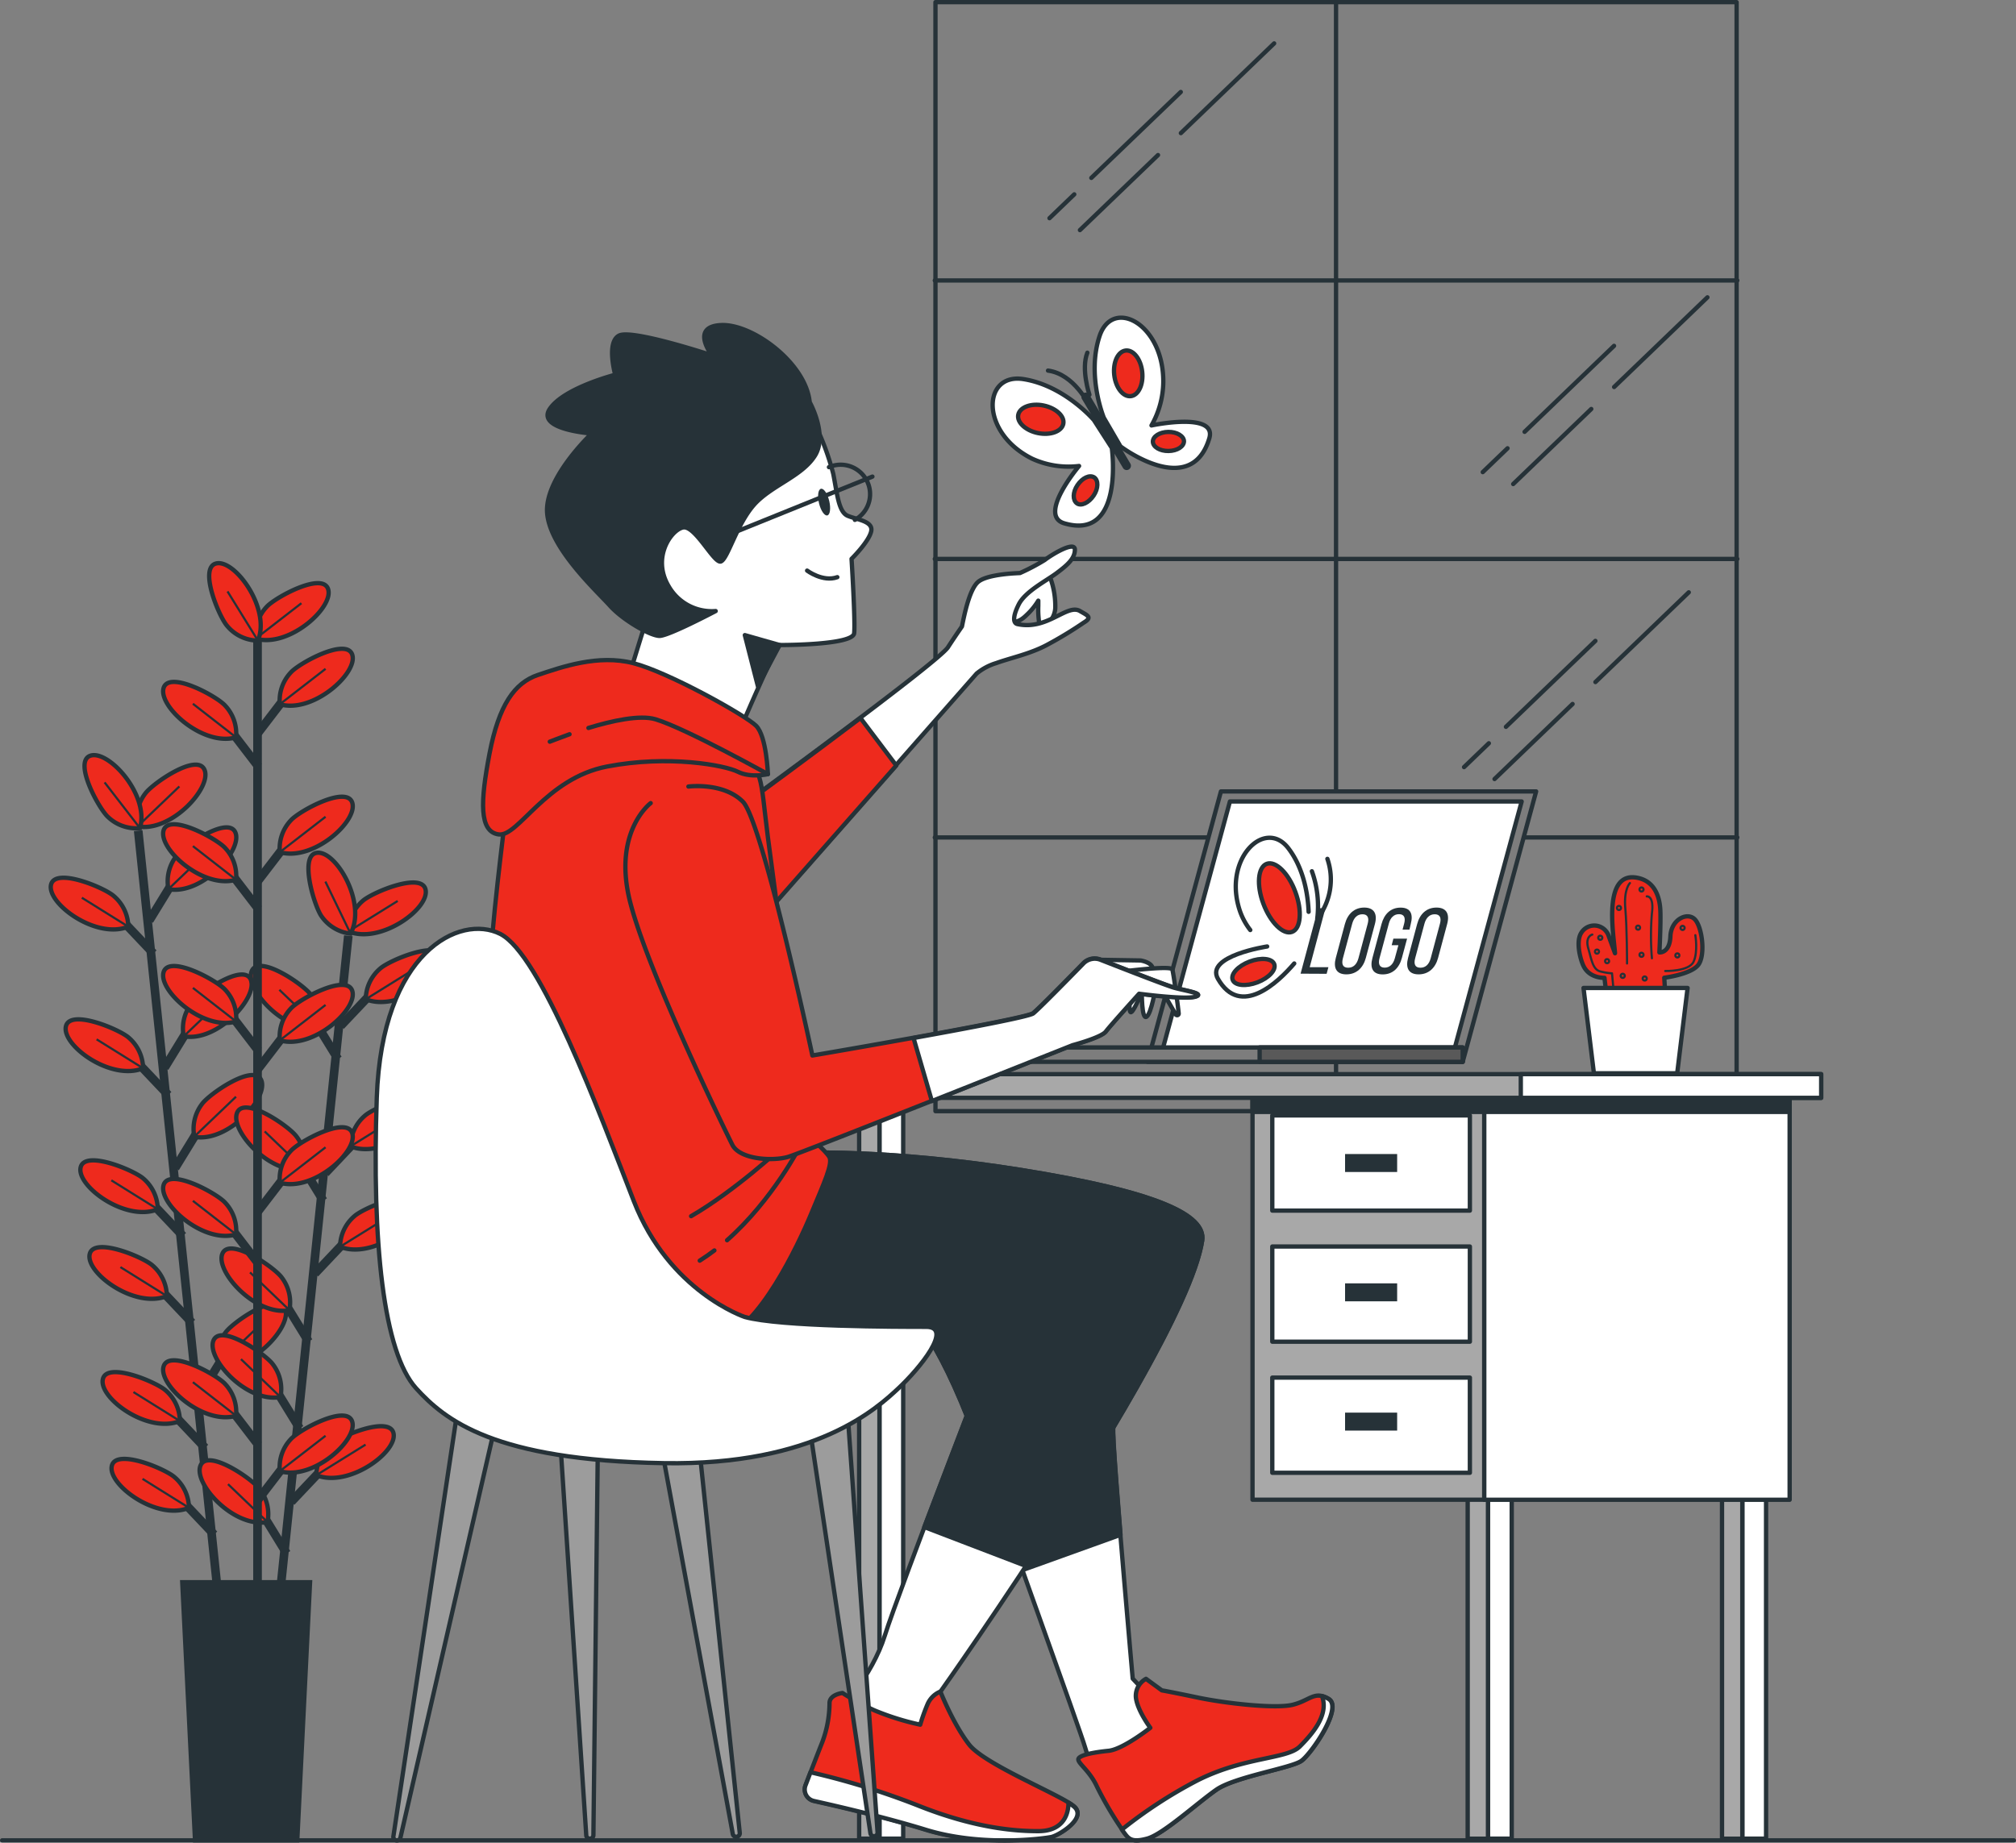 <svg xmlns="http://www.w3.org/2000/svg" viewBox="0 0 466.79 426.75"><rect x="0" y="0" width="466.79" height="426.75" fill="#808080" stroke="none"/><defs><style>.cls-1,.cls-3,.cls-5,.cls-7{fill:none;}.cls-1,.cls-11,.cls-12,.cls-13,.cls-14,.cls-2,.cls-3,.cls-4,.cls-5,.cls-6,.cls-7,.cls-8,.cls-9{stroke:#263238;}.cls-1,.cls-11,.cls-12,.cls-13,.cls-14,.cls-2,.cls-3,.cls-4,.cls-9{stroke-linecap:round;stroke-linejoin:round;}.cls-2,.cls-6{fill:#ee2a1d;}.cls-3,.cls-7{stroke-width:0.5px;}.cls-4{fill:#fff;}.cls-5,.cls-6,.cls-7,.cls-8{stroke-miterlimit:10;}.cls-5{stroke-width:2px;}.cls-10,.cls-13,.cls-8{fill:#263238;}.cls-9{fill:#7d7d7d;}.cls-11{fill:#595959;}.cls-12{fill:#a8a8a8;}.cls-14{fill:#9c9c9c;}</style></defs><title>logo-designing-creation-pogotix</title><g id="Layer_2" data-name="Layer 2"><g id="Layer_1-2" data-name="Layer 1"><g id="freepik--Window--inject-44"><rect class="cls-1" x="216.6" y="0.5" width="185.5" height="256.84"></rect><line class="cls-1" x1="309.35" y1="0.65" x2="309.35" y2="258.24"></line><line class="cls-1" x1="402.26" y1="129.45" x2="216.45" y2="129.45"></line><line class="cls-1" x1="402.26" y1="64.95" x2="216.45" y2="64.95"></line><line class="cls-1" x1="402.26" y1="193.95" x2="216.45" y2="193.95"></line><line class="cls-1" x1="368.45" y1="94.72" x2="350.37" y2="112.1"></line><line class="cls-1" x1="395.34" y1="68.86" x2="373.74" y2="89.63"></line><line class="cls-1" x1="349.06" y1="103.82" x2="343.32" y2="109.34"></line><line class="cls-1" x1="373.72" y1="80.1" x2="353.01" y2="100.01"></line><line class="cls-1" x1="268.13" y1="35.91" x2="250.05" y2="53.29"></line><line class="cls-1" x1="295.02" y1="10.05" x2="273.42" y2="30.83"></line><line class="cls-1" x1="248.74" y1="45.01" x2="243" y2="50.53"></line><line class="cls-1" x1="273.4" y1="21.3" x2="252.69" y2="41.2"></line><line class="cls-1" x1="364.12" y1="163.04" x2="346.05" y2="180.42"></line><line class="cls-1" x1="391.02" y1="137.18" x2="369.41" y2="157.96"></line><line class="cls-1" x1="344.73" y1="172.14" x2="338.99" y2="177.66"></line><line class="cls-1" x1="369.4" y1="148.43" x2="348.69" y2="168.33"></line></g><g id="freepik--plant-2--inject-44"><path class="cls-2" d="M372.28,233.14l-.78-6.68s-3.55.2-4.92-2.89c-.83-1.87-1.67-5.66-.45-7.53a3.52,3.52,0,0,1,6.39.86c1,2.71,1.42,3.87,1.42,3.87-.23-3.93-3.19-19.76,5.72-17.35,3.62,1,4.61,4.48,4.77,7.24s-.21,9.91-.21,9.91,2.39.26,2.55-3.71,4-5.77,5.71-3.89,2.48,8.56.62,10.65-7.75,2.82-7.75,2.82l.39,6.71Z"></path><path class="cls-3" d="M377.4,204.52s-1.47,1.34-1.07,5.9.4,12.72.4,12.72"></path><path class="cls-3" d="M381.29,207.6s1.74-.26,1.2,3.89a62.75,62.75,0,0,0,0,10.44"></path><path class="cls-3" d="M368.69,216.44s-1.74.4-.93,3.22,1.07,5,2.94,5.36a14.71,14.71,0,0,0,2.55.4l.27,2.94"></path><path class="cls-3" d="M385.57,224.88s5.49.14,6.56-2.14.41-6.16.41-6.16"></path><path class="cls-3" d="M371,217.18a.47.47,0,1,1-.47-.47.47.47,0,0,1,.47.47Z"></path><circle class="cls-3" cx="372.11" cy="222.6" r="0.47"></circle><circle class="cls-3" cx="369.77" cy="220.39" r="0.47"></circle><circle class="cls-3" cx="379.28" cy="214.84" r="0.47"></circle><circle class="cls-3" cx="374.86" cy="210.28" r="0.47"></circle><path class="cls-3" d="M381.29,226.62a.47.47,0,1,1-.47-.47.47.47,0,0,1,.47.47Z"></path><path class="cls-3" d="M376.2,226a.47.47,0,1,1-.47-.47.47.47,0,0,1,.47.47Z"></path><circle class="cls-3" cx="380.08" cy="206" r="0.47"></circle><path class="cls-3" d="M390.06,214.9a.47.47,0,1,1-.47-.47.47.47,0,0,1,.47.47Z"></path><circle class="cls-3" cx="388.38" cy="221.27" r="0.47"></circle><circle class="cls-3" cx="380.08" cy="221.13" r="0.47"></circle><polygon class="cls-4" points="390.75 228.81 366.65 228.81 369.06 248.57 388.34 248.57 390.75 228.81"></polygon></g><g id="freepik--plant-1--inject-44"><line class="cls-5" x1="32" y1="192.38" x2="50.45" y2="369.11"></line><line class="cls-5" x1="47.47" y1="335.29" x2="39.11" y2="326.46"></line><path class="cls-6" d="M41.65,329.1a9.48,9.48,0,0,0-3.3-7.09c-2.14-1.92-13.44-6.67-14.51-2.69C22.64,323.65,34.21,332.15,41.65,329.1Z"></path><line class="cls-7" x1="41.65" y1="329.1" x2="30.9" y2="322.4"></line><line class="cls-5" x1="49.57" y1="355.39" x2="41.21" y2="346.56"></line><path class="cls-6" d="M43.75,349.2a9.46,9.46,0,0,0-3.33-7.09c-2.14-1.92-13.44-6.67-14.51-2.69C24.74,343.75,36.35,352.29,43.75,349.2Z"></path><line class="cls-7" x1="43.75" y1="349.2" x2="33" y2="342.5"></line><line class="cls-5" x1="42.35" y1="286.24" x2="33.99" y2="277.41"></line><path class="cls-6" d="M36.53,280.06a9.49,9.49,0,0,0-3.32-7.1c-2.15-1.91-13.45-6.67-14.52-2.67C17.53,274.6,29.09,283.1,36.53,280.06Z"></path><line class="cls-7" x1="36.53" y1="280.06" x2="25.78" y2="273.36"></line><line class="cls-5" x1="44.45" y1="306.34" x2="36.09" y2="297.51"></line><path class="cls-6" d="M38.63,300.16a9.48,9.48,0,0,0-3.33-7.1c-2.14-1.91-13.44-6.66-14.51-2.69C19.62,294.7,31.18,303.2,38.63,300.16Z"></path><line class="cls-7" x1="38.63" y1="300.16" x2="27.88" y2="293.46"></line><line class="cls-5" x1="38.95" y1="253.59" x2="30.59" y2="244.76"></line><path class="cls-6" d="M33.13,247.41a9.52,9.52,0,0,0-3.33-7.1c-2.15-1.91-13.44-6.67-14.52-2.69C14.12,242,25.68,250.45,33.13,247.41Z"></path><line class="cls-7" x1="33.13" y1="247.41" x2="22.37" y2="240.71"></line><line class="cls-5" x1="35.52" y1="220.8" x2="27.16" y2="211.97"></line><path class="cls-6" d="M29.7,214.61a9.46,9.46,0,0,0-3.35-7.09c-2.15-1.92-13.45-6.67-14.52-2.69C10.7,209.16,22.26,217.65,29.7,214.61Z"></path><line class="cls-7" x1="29.7" y1="214.61" x2="18.95" y2="207.91"></line><line class="cls-5" x1="46.07" y1="323.4" x2="52.43" y2="313.03"></line><path class="cls-6" d="M50.49,316.14a9.46,9.46,0,0,1,1.79-7.62c1.7-2.32,11.77-9.3,13.64-5.63C68,306.88,58.4,317.58,50.49,316.14Z"></path><line class="cls-7" x1="50.49" y1="316.14" x2="60.17" y2="306.89"></line><line class="cls-5" x1="40.55" y1="270.5" x2="46.91" y2="260.14"></line><path class="cls-6" d="M45,263.29a9.49,9.49,0,0,1,1.79-7.63c1.7-2.32,11.77-9.3,13.64-5.63C62.44,254,52.88,264.69,45,263.29Z"></path><line class="cls-7" x1="44.97" y1="263.25" x2="54.65" y2="253.99"></line><line class="cls-5" x1="38.12" y1="247.26" x2="44.48" y2="236.89"></line><path class="cls-6" d="M42.54,240a9.45,9.45,0,0,1,1.81-7.63c1.71-2.32,11.78-9.3,13.65-5.63C60,230.74,50.45,241.44,42.54,240Z"></path><line class="cls-7" x1="42.54" y1="240.01" x2="52.22" y2="230.75"></line><line class="cls-5" x1="34.57" y1="213.18" x2="40.92" y2="202.82"></line><path class="cls-6" d="M39,205.93a9.49,9.49,0,0,1,1.8-7.63c1.7-2.32,11.77-9.3,13.64-5.63C56.45,196.67,46.9,207.37,39,205.93Z"></path><line class="cls-7" x1="38.98" y1="205.93" x2="48.67" y2="196.67"></line><path class="cls-6" d="M31.85,191.4a9.49,9.49,0,0,1,1.79-7.63c1.7-2.32,11.77-9.3,13.64-5.63C49.35,182.13,39.76,192.83,31.85,191.4Z"></path><line class="cls-7" x1="31.85" y1="191.4" x2="41.53" y2="182.14"></line><path class="cls-6" d="M32.41,191.8a9.51,9.51,0,0,1-7.4-2.59c-2.13-1.93-8-12.68-4.17-14.16C25,173.45,34.67,184.08,32.41,191.8Z"></path><line class="cls-7" x1="32.41" y1="191.8" x2="24.22" y2="181.2"></line><line class="cls-5" x1="80.65" y1="216.72" x2="62.31" y2="393.46"></line><line class="cls-5" x1="66.36" y1="359.75" x2="60" y2="349.39"></line><path class="cls-6" d="M61.94,352.5a9.49,9.49,0,0,0-1.8-7.63c-1.7-2.31-11.78-9.29-13.64-5.62C44.46,343.29,54,353.94,61.94,352.5Z"></path><line class="cls-7" x1="61.94" y1="352.5" x2="52.8" y2="343.73"></line><line class="cls-5" x1="71.45" y1="310.7" x2="65.09" y2="300.34"></line><path class="cls-6" d="M67,303.45a9.49,9.49,0,0,0-1.8-7.63c-1.7-2.31-11.78-9.29-13.64-5.62C49.55,294.2,59.12,304.89,67,303.45Z"></path><line class="cls-7" x1="67.03" y1="303.45" x2="57.89" y2="294.68"></line><line class="cls-5" x1="69.37" y1="330.8" x2="63" y2="320.44"></line><path class="cls-6" d="M64.94,323.55a9.46,9.46,0,0,0-1.79-7.62c-1.71-2.32-11.78-9.3-13.65-5.63C47.47,314.29,57,325,64.94,323.55Z"></path><line class="cls-7" x1="64.94" y1="323.55" x2="55.8" y2="314.78"></line><line class="cls-5" x1="74.84" y1="278.05" x2="68.48" y2="267.69"></line><path class="cls-6" d="M70.42,270.8a9.45,9.45,0,0,0-1.8-7.63c-1.7-2.32-11.78-9.29-13.65-5.62C52.94,261.54,62.51,272.29,70.42,270.8Z"></path><line class="cls-7" x1="70.42" y1="270.8" x2="61.28" y2="262.03"></line><line class="cls-5" x1="78.24" y1="245.25" x2="71.88" y2="234.89"></line><path class="cls-6" d="M73.82,238A9.46,9.46,0,0,0,72,230.38c-1.71-2.32-11.79-9.3-13.65-5.62C56.35,228.75,65.91,239.45,73.82,238Z"></path><line class="cls-7" x1="73.82" y1="238" x2="64.68" y2="229.23"></line><line class="cls-5" x1="67.44" y1="347.82" x2="75.79" y2="338.99"></line><path class="cls-6" d="M73.25,341.64a9.48,9.48,0,0,1,3.33-7.1c2.14-1.92,13.44-6.67,14.51-2.7C92.26,336.17,80.7,344.67,73.25,341.64Z"></path><line class="cls-7" x1="73.25" y1="341.64" x2="84.64" y2="334.57"></line><line class="cls-5" x1="72.93" y1="294.93" x2="81.28" y2="286.09"></line><path class="cls-6" d="M78.74,288.74a9.46,9.46,0,0,1,3.33-7.09c2.14-1.92,13.43-6.68,14.51-2.7C97.75,283.29,86.19,291.78,78.74,288.74Z"></path><line class="cls-7" x1="78.74" y1="288.74" x2="90.12" y2="281.68"></line><line class="cls-5" x1="75.34" y1="271.68" x2="83.69" y2="262.85"></line><path class="cls-6" d="M81.16,265.49a9.45,9.45,0,0,1,3.32-7.09c2.14-1.92,13.44-6.68,14.51-2.7C100.16,260,88.6,268.53,81.16,265.49Z"></path><line class="cls-7" x1="81.16" y1="265.49" x2="92.54" y2="258.43"></line><line class="cls-5" x1="78.87" y1="237.6" x2="87.23" y2="228.77"></line><path class="cls-6" d="M84.69,231.42a9.48,9.48,0,0,1,3.33-7.1c2.14-1.92,13.43-6.68,14.51-2.7C103.7,226,92.14,234.45,84.69,231.42Z"></path><line class="cls-7" x1="84.69" y1="231.42" x2="96.07" y2="224.35"></line><path class="cls-6" d="M80.7,215.72A9.45,9.45,0,0,1,84,208.63c2.15-1.92,13.44-6.68,14.51-2.7C99.7,210.29,88.15,218.76,80.7,215.72Z"></path><line class="cls-7" x1="80.7" y1="215.72" x2="92.08" y2="208.66"></line><path class="cls-6" d="M81.17,216.23a9.5,9.5,0,0,1-6.71-4c-1.68-2.33-5.23-14.06-1.16-14.71C77.72,196.76,85,209.14,81.17,216.23Z"></path><line class="cls-7" x1="81.17" y1="216.23" x2="75.34" y2="204.17"></line><line class="cls-5" x1="59.63" y1="144.75" x2="59.63" y2="368.25"></line><line class="cls-5" x1="59.81" y1="334.65" x2="52.41" y2="324.99"></line><path class="cls-6" d="M54.66,327.89a9.46,9.46,0,0,0-2.57-7.4c-1.94-2.13-12.68-8-14.16-4.18C36.35,320.49,46.94,330.14,54.66,327.89Z"></path><line class="cls-7" x1="54.66" y1="327.89" x2="44.66" y2="320.11"></line><line class="cls-5" x1="59.81" y1="292.64" x2="52.41" y2="282.99"></line><path class="cls-6" d="M54.66,285.89a9.46,9.46,0,0,0-2.57-7.4c-1.94-2.13-12.68-8-14.16-4.19C36.35,278.49,46.94,288.14,54.66,285.89Z"></path><line class="cls-7" x1="54.66" y1="285.89" x2="44.66" y2="278.11"></line><line class="cls-5" x1="59.81" y1="243.33" x2="52.41" y2="233.68"></line><path class="cls-6" d="M54.66,236.57a9.46,9.46,0,0,0-2.57-7.4c-1.94-2.13-12.68-8-14.16-4.18C36.35,229.17,46.94,238.82,54.66,236.57Z"></path><line class="cls-7" x1="54.66" y1="236.57" x2="44.66" y2="228.79"></line><line class="cls-5" x1="59.81" y1="210.5" x2="52.41" y2="200.85"></line><path class="cls-6" d="M54.66,203.74a9.39,9.39,0,0,0-2.57-7.39c-1.94-2.13-12.68-8-14.16-4.19C36.35,196.35,46.94,206,54.66,203.74Z"></path><line class="cls-7" x1="54.66" y1="203.74" x2="44.66" y2="195.96"></line><line class="cls-5" x1="59.81" y1="177.53" x2="52.41" y2="167.88"></line><path class="cls-6" d="M54.66,170.77a9.46,9.46,0,0,0-2.57-7.4c-1.94-2.13-12.68-8-14.16-4.18C36.35,163.37,46.94,173,54.66,170.77Z"></path><line class="cls-7" x1="54.66" y1="170.77" x2="44.66" y2="162.99"></line><line class="cls-5" x1="59.65" y1="347.47" x2="67.05" y2="337.82"></line><path class="cls-6" d="M64.79,340.71a9.46,9.46,0,0,1,2.56-7.42c1.93-2.13,12.67-8,14.15-4.19C83.13,333.29,72.51,343,64.79,340.71Z"></path><line class="cls-7" x1="64.79" y1="340.71" x2="75.38" y2="332.52"></line><line class="cls-5" x1="59.65" y1="280.67" x2="67.05" y2="271.02"></line><path class="cls-6" d="M64.79,273.91a9.47,9.47,0,0,1,2.58-7.4c1.93-2.13,12.67-8,14.15-4.18C83.13,266.51,72.51,276.16,64.79,273.91Z"></path><line class="cls-7" x1="64.79" y1="273.91" x2="75.38" y2="265.71"></line><line class="cls-5" x1="59.65" y1="247.7" x2="67.05" y2="238.05"></line><path class="cls-6" d="M64.79,240.94a9.47,9.47,0,0,1,2.58-7.4c1.93-2.13,12.67-8,14.15-4.18C83.13,233.54,72.51,243.19,64.79,240.94Z"></path><line class="cls-7" x1="64.79" y1="240.94" x2="75.38" y2="232.74"></line><line class="cls-5" x1="59.65" y1="204.12" x2="67.05" y2="194.47"></line><path class="cls-6" d="M64.79,197.36a9.47,9.47,0,0,1,2.58-7.4c1.93-2.13,12.67-8,14.15-4.18C83.13,190,72.51,199.61,64.79,197.36Z"></path><line class="cls-7" x1="64.79" y1="197.36" x2="75.38" y2="189.16"></line><line class="cls-5" x1="59.65" y1="169.86" x2="67.05" y2="160.2"></line><path class="cls-6" d="M64.79,163.1a9.47,9.47,0,0,1,2.58-7.4c1.93-2.13,12.67-8,14.15-4.18C83.13,155.7,72.51,165.35,64.79,163.1Z"></path><line class="cls-7" x1="64.79" y1="163.1" x2="75.38" y2="154.9"></line><path class="cls-6" d="M59.2,147.9a9.47,9.47,0,0,1,2.58-7.4c1.93-2.12,12.67-8,14.15-4.18C77.54,140.5,66.92,150.16,59.2,147.9Z"></path><line class="cls-7" x1="59.2" y1="147.9" x2="69.79" y2="139.7"></line><path class="cls-6" d="M59.72,148.36A9.42,9.42,0,0,1,52.63,145C50.72,142.88,46,131.58,50,130.51,54.28,129.35,62.77,140.92,59.72,148.36Z"></path><line class="cls-7" x1="59.72" y1="148.36" x2="52.68" y2="136.97"></line><polygon class="cls-8" points="68.83 426.22 45.16 426.22 42.2 366.44 71.79 366.44 68.83 426.22"></polygon></g><g id="freepik--Device--inject-44"><polygon class="cls-9" points="282.7 183.29 355.68 183.29 338.68 245.91 265.7 245.91 282.7 183.29"></polygon><polygon class="cls-4" points="284.78 185.62 352.33 185.62 336.6 243.58 269.05 243.58 284.78 185.62"></polygon><path class="cls-10" d="M301.14,225.5l4.06-15.16h1.69L303.25,224h4.33l-.41,1.53Z"></path><path class="cls-10" d="M311.4,214c.62-2.32,2.17-3.81,4.48-3.81s3.09,1.49,2.47,3.81l-2.1,7.84c-.61,2.3-2.17,3.82-4.51,3.82s-3.06-1.52-2.44-3.82Zm-.46,7.93c-.37,1.39,0,2.19,1.22,2.19s2-.8,2.38-2.19l2.14-8c.37-1.37,0-2.19-1.21-2.19s-2,.82-2.38,2.19Z"></path><path class="cls-10" d="M326.65,214l-.3,1.29h-1.6l.37-1.38c.37-1.37,0-2.19-1.19-2.19s-2,.82-2.36,2.19l-2.15,8c-.36,1.36,0,2.19,1.19,2.19s2-.83,2.36-2.19l.82-3h-1.56l.4-1.52h3.17l-1.2,4.46c-.61,2.3-2.1,3.82-4.44,3.82s-3-1.52-2.38-3.82l2.1-7.84c.61-2.29,2.1-3.81,4.42-3.81S327.26,211.71,326.65,214Z"></path><path class="cls-10" d="M328.13,214c.62-2.32,2.16-3.81,4.48-3.81s3.09,1.49,2.47,3.81l-2.1,7.84c-.61,2.3-2.17,3.82-4.51,3.82s-3.06-1.52-2.44-3.82Zm-.46,7.93c-.37,1.39,0,2.19,1.22,2.19s2-.8,2.38-2.19l2.14-8c.37-1.37,0-2.19-1.21-2.19s-2,.82-2.38,2.19Z"></path><path class="cls-1" d="M303,211.17c-.13-3.45-.93-9.81-4.7-14.73-5.45-7.1-15.33,2.56-11.17,14.64a15.47,15.47,0,0,0,2.36,4.31"></path><path class="cls-1" d="M293.4,219.2S279,221.39,282,226.68c5.25,9.17,14,.75,17.67-3.54"></path><path class="cls-2" d="M299.93,206.57c1.62,4.35,1.28,8.49-.76,9.25s-5-2.15-6.64-6.5-1.27-8.5.77-9.26S298.35,202.22,299.93,206.57Z"></path><path class="cls-2" d="M285.42,226.93c.5,1.33,3.06,1.59,5.72.58s4.4-2.9,3.9-4.23-3.07-1.59-5.72-.58S284.91,225.6,285.42,226.93Z"></path><path class="cls-1" d="M307.35,198.91A14.73,14.73,0,0,1,305,212.78a23.93,23.93,0,0,0-1.24-11"></path><rect class="cls-9" x="236.36" y="242.59" width="102.32" height="3.33"></rect><rect class="cls-11" x="291.66" y="242.59" width="47.02" height="3.33"></rect></g><g id="freepik--Desk--inject-44"><rect class="cls-4" x="203.63" y="251.22" width="5.5" height="174.61"></rect><rect class="cls-12" x="198.93" y="251.22" width="4.7" height="174.61"></rect><rect class="cls-4" x="344.53" y="342.58" width="5.5" height="83.25"></rect><rect class="cls-12" x="339.83" y="342.59" width="4.7" height="83.25"></rect><rect class="cls-4" x="403.42" y="342.58" width="5.5" height="83.25"></rect><rect class="cls-12" x="398.72" y="342.59" width="4.7" height="83.25"></rect><rect class="cls-12" x="290.01" y="252.91" width="53.66" height="94.42"></rect><rect class="cls-4" x="343.67" y="252.92" width="70.71" height="94.42"></rect><polygon class="cls-13" points="343.67 252.92 290.02 252.92 290.02 257.52 343.67 257.52 414.38 257.52 414.38 252.92 343.67 252.92"></polygon><rect class="cls-4" x="294.59" y="258.33" width="45.75" height="22.04"></rect><rect class="cls-10" x="311.44" y="267.27" width="12.06" height="4.16"></rect><rect class="cls-4" x="294.59" y="288.69" width="45.75" height="22.04"></rect><rect class="cls-10" x="311.44" y="297.22" width="12.06" height="4.16"></rect><rect class="cls-4" x="294.59" y="319.05" width="45.75" height="22.04"></rect><rect class="cls-10" x="311.44" y="327.16" width="12.06" height="4.16"></rect><rect class="cls-12" x="191.35" y="248.77" width="230.33" height="5.49"></rect><rect class="cls-4" x="352.13" y="248.77" width="69.55" height="5.49"></rect></g><g id="freepik--Character--inject-44"><path class="cls-4" d="M210.88,304.65s6.86,4.75,17,34.11c3.38,9.76,22.39,62.39,23.39,66s3,8,6,8,14-14,12.66-15.66-7.66-8.34-7.66-8.34-3.78-42.6-4.45-54.6,2.06-26.45-4.27-36.12-34.34.33-34.34.33Z"></path><path class="cls-2" d="M265.35,388.81a4.48,4.48,0,0,0-2.34,4.34c.34,3,3.34,7,3.34,7s-6.34,5-9.67,5.33-7,1-7,2,2.67,2.67,4.33,6.33a81.92,81.92,0,0,0,6.34,10.67c1,1.33,1.66,2.33,5.33,1.33s11.67-8.33,16-11.33,17.33-5,19.67-6.67,9.66-12.33,6.33-14.33-4.33.33-8.33,1.33-15.67-.33-22-1.66-8.34-1.67-8.34-1.67Z"></path><path class="cls-4" d="M259.77,423.72c.22.32.4.58.54.76,1,1.33,1.66,2.33,5.33,1.33s11.67-8.33,16-11.33,17.33-5,19.67-6.67,9.66-12.33,6.33-14.33a5.64,5.64,0,0,0-1.51-.66c.06.22.12.42.18.66,1,4-2.34,8-5.34,11s-13,2.33-24,8A107.29,107.29,0,0,0,259.77,423.72Z"></path><path class="cls-13" d="M259.45,355.46c-.72-8.77-1.35-17-1.59-21.25-.67-12,2.06-26.45-4.27-36.12s-34.34.33-34.34.33l-8.37,6.23s6.86,4.75,17,34.11c1.29,3.73,4.87,13.74,8.86,24.87Z"></path><path class="cls-4" d="M243.13,133.67a19.1,19.1,0,0,1,1.21,7.25c-.3,3.33-3.33,4.84-3.63,3.94a21.58,21.58,0,0,1-.3-4.54v-1.21a15.55,15.55,0,0,1-2.72,3.33c-2.12,2.11-3.33,1.51-4.24,1.51s-1.21-3,.31-5.14S240.11,131.85,243.13,133.67Z"></path><path class="cls-4" d="M250.09,141.53c-3-1.82-7.56,4.54-14.52,3-.89-.19-1.21-1.51.3-4.53s6.35-5.45,8.77-7.26,4.24-3.33,4.24-5.45-5.45,1.21-7,2.42a49.49,49.49,0,0,1-5.7,3l-1.31.07c-2.69.17-6.84.65-8.41,2-2.06,1.79-3.24,7.94-3.73,10.31-1.34,1.94-2.54,3.73-3.23,4.81-2.12,3.32-44.76,34.48-44.76,34.48l3,26.61,48.39-55a13.1,13.1,0,0,1,4.54-2.42c3.33-1.21,7.86-2.12,11.8-4.24a91.36,91.36,0,0,0,8.47-5.14C253.05,142.93,251.73,142.51,250.09,141.53Z"></path><path class="cls-2" d="M199.23,166.29c-11.88,9-24.45,18.19-24.45,18.19l3,26.61,29.75-33.8Z"></path><path class="cls-4" d="M184.35,267s21.33-1,52.33,4,42.6,10.33,41.67,16.33c-3.78,24.34-60.61,104.47-60.61,104.47l1,11.33s-2,2.67-9,3-15.67-9.66-15.67-9.66,7.83-8.1,10.83-17.76S232,306.62,232,306.62s-31.67,7-66.67.67S184.35,267,184.35,267Z"></path><path class="cls-13" d="M236.68,271c-31-5-52.33-4-52.33-4s-54,34-19,40.33,66.67-.67,66.67-.67-10,26-18,47l23.51,9c16.82-25.44,38.53-60.6,40.82-75.33C279.28,281.29,267.68,276,236.68,271Z"></path><path class="cls-2" d="M217.74,391.76a5.52,5.52,0,0,0-3,3,44.68,44.68,0,0,0-1.67,4.67,61,61,0,0,1-10.66-3.34,59.88,59.88,0,0,1-7.34-4s-3,.34-3,2.34a26.13,26.13,0,0,1-1.66,9c-.86,2.14-2.69,6.91-3.88,10a2.72,2.72,0,0,0,1.58,3.51l.37.11c5.28,1.17,16.41,3.74,25.93,6.67,13,4,27.33,2,29,1.67s8.33-4.34,5.33-7-20.67-9.67-24.33-14.34S217.74,391.76,217.74,391.76Z"></path><path class="cls-4" d="M247.4,417.49c0,3.31-1.7,6.6-7,6.6s-14.67-.66-28-6a175,175,0,0,0-24.73-7.64l-1.15,3A2.72,2.72,0,0,0,188.1,417l.37.11c5.28,1.17,16.41,3.74,25.93,6.67,13,4,27.33,2,29,1.67s8.33-4.34,5.33-7A10.15,10.15,0,0,0,247.4,417.49Z"></path><path class="cls-2" d="M117,189.29s-3.63,28.74-3.32,34.18,4.23,52.32,5.14,62.61,5.14,19.35,12.7,21.17,27.22,4.53,35.69,2.42,17.54-21.17,20.56-28.43,5.15-11.8,4.24-13.31-4.84-4.84-4.84-4.84-7.56-55-9.38-69.26-.9-15.42-7.56-20.87S129.11,163,117,189.29Z"></path><path class="cls-1" d="M165.41,289.6c-1.09.83-2.23,1.62-3.39,2.36"></path><path class="cls-1" d="M185.35,265.29s-6.42,12.6-17,21.94"></path><path class="cls-1" d="M180.68,266s-10.33,9.66-20.66,15.66"></path><path class="cls-4" d="M189,98.88a60,60,0,0,1,3.94,10.89c.9,4.54,1.21,8.77,3.32,9.68s6,1.21,5.45,3.63-4.54,6.35-4.54,6.35.91,14.52.6,17.24-16.33,2.72-17.23,2.72-10,21.48-10,21.48l-25.4-12.71L150,142.44s-7.86-15.13-8.47-21.78,14.85-18.75,23.6-21.47S189,98.88,189,98.88Z"></path><polygon class="cls-13" points="180.53 149.39 172.46 147.09 175.48 158.9 180.53 149.39"></polygon><path class="cls-10" d="M192,116c.4,1.71.21,3.22-.44,3.37s-1.51-1.1-1.92-2.8-.21-3.22.44-3.37S191.58,114.29,192,116Z"></path><path class="cls-1" d="M186.88,132.15s3.63,2.73,7,1.52"></path><path class="cls-13" d="M187.48,93.14s4.24,7.56,1.21,12.4-10.28,6.95-14.21,11.49-6,12.4-7.56,13-6-8.47-8.78-7.87-7.25,7-3.32,13.61a11.5,11.5,0,0,0,10.89,5.75s-10.89,5.75-13,5.75-8.47-3.63-11.49-7S127.35,127,126.69,118.85,137,100.4,137,100.4s-13-.91-9.67-5.75,15.12-7.86,15.12-7.86-2.12-7.56.91-9.08,21.47,4.58,21.47,4.58-5.14-6.65,2.12-7S186.57,84.06,187.48,93.14Z"></path><line class="cls-1" x1="163.41" y1="125.98" x2="202" y2="110.38"></line><path class="cls-1" d="M191.94,108.19a6.81,6.81,0,0,1,6,12.21"></path><path class="cls-2" d="M177.8,179.29s-.3-8.77-2.72-11.19-20.26-12.4-28.43-14.51-16.63.9-22.08,2.72-9.07,7-11.22,18.19-2.42,18.14,2.12,18.75,10.89-13,25.1-15.73,27.22-.3,30.25,1.21S177.8,179.29,177.8,179.29Z"></path><path class="cls-1" d="M131.87,170.05c-2.73,1-4.57,1.72-4.57,1.72"></path><path class="cls-1" d="M177.8,179.29s-19-10.58-26-12.7c-3.63-1.1-10.15.35-15.55,2"></path><path class="cls-4" d="M267.61,228.49s-1,6.29-2.15,7-1.08-5.84-1.08-5.84-1.44,3.77-2.33,4.67-.36-3.86-.36-3.86l1-4.49Z"></path><path class="cls-4" d="M254.81,222.29l9.28.15s2.45.35,2.8,1.75a43.13,43.13,0,0,0,1.75,4.55l-14.36-4.2Z"></path><path class="cls-4" d="M258.13,225.22s13-1.75,13.31-.7c.26.79,1.26,7.91,1.48,10.21a.37.37,0,0,1-.66.25l-3.62-6.26-9.81.7S256,227,258.13,225.22Z"></path><path class="cls-2" d="M150.66,186s-8.06,6-5.26,20.66,22.41,55,24.16,58.46,9.45,3.85,12.95,2.8S248.35,242,248.35,242s6.65-1.76,7.7-3.16,7.71-8.75,7.71-8.75,10.5,1.4,12.95.7-2.45-1.4-4.9-2.1c-1.89-.54-12.31-4.61-17-6.45a3.66,3.66,0,0,0-4,.85c-3.28,3.36-10.27,10.49-11.6,11.55-1.75,1.4-51.11,9.81-51.11,9.81S176.54,190.21,172,185.66s-12.6-3.5-12.6-3.5"></path><path class="cls-4" d="M215.77,255c16.35-6.48,32.58-12.94,32.58-12.94s6.65-1.76,7.7-3.16,7.7-8.75,7.7-8.75,10.51,1.4,13,.7-2.45-1.4-4.9-2.1c-1.89-.54-12.31-4.61-17-6.45a3.66,3.66,0,0,0-4,.85c-3.28,3.36-10.27,10.49-11.6,11.55-.91.73-14.7,3.35-27.73,5.7Z"></path><path class="cls-14" d="M106.35,323.87,91.1,425.21a.83.83,0,1,0,1.61.41l23-100.08Z"></path><path class="cls-14" d="M129.11,324.54,135.74,425a.83.83,0,1,0,1.66,0h0l1.15-101.29Z"></path><path class="cls-14" d="M151.48,326.05l18.2,98.74a.83.83,0,0,0,1,.58.82.82,0,0,0,.61-.84L160.71,323.9Z"></path><path class="cls-14" d="M186.66,325.22l14.89,99.4a.83.83,0,0,0,1,.63.84.84,0,0,0,.65-.82l-7.22-101Z"></path><path class="cls-4" d="M172.43,305s-17.51-5.84-25.68-26.84S125.17,221,115.83,216.29s-27.42,4.08-28.59,37.92,1.57,59,9.11,67.32c6.67,7.33,18,16.67,57.33,17.33,35.13.6,49.47-12.79,54.34-17.33s12.83-14.24,6.42-14.24S180.6,307.29,172.43,305Z"></path></g><g id="freepik--Butterfly--inject-44"><path class="cls-4" d="M253.28,97.29s-6.83-8-16.32-9.49-10.13,12.35,2,18.42a20.18,20.18,0,0,0,10.89,1.7s-9.69,11.45-3.42,13.28c14,4.12,11-17.46,11-17.46Z"></path><path class="cls-4" d="M255.58,96.74s-4-9.71-1-18.85S269.47,75,269.35,88.53a20.78,20.78,0,0,1-2.73,10s15.26-3.25,13.38,3c-4.27,14.21-20.56,1.85-20.56,1.85Z"></path><path class="cls-10" d="M260.88,108.87a1,1,0,0,1-.86-.49l-9.49-15.94a1,1,0,0,1,.34-1.37,1,1,0,0,1,1.37.34h0l9.48,15.94a1,1,0,0,1-.34,1.37A1,1,0,0,1,260.88,108.87Z"></path><path class="cls-1" d="M252.15,93.83s-3.42-7.21-9.49-8"></path><path class="cls-1" d="M252.25,91.42s-2-5.94-.48-9.74"></path><path class="cls-2" d="M246.2,98.16c-.36,1.76-3,2.72-5.86,2.14s-4.93-2.49-4.57-4.25,3-2.73,5.86-2.14S246.56,96.39,246.2,98.16Z"></path><path class="cls-2" d="M253.35,110.56c1,.67,1,2.55-.13,4.22s-2.87,2.51-3.87,1.79-1-2.55.13-4.22S252.28,109.89,253.35,110.56Z"></path><path class="cls-2" d="M274.14,102.19c0,1.22-1.58,2.23-3.57,2.26s-3.61-.94-3.63-2.16,1.58-2.23,3.57-2.26S274.12,101,274.14,102.19Z"></path><path class="cls-2" d="M261.82,91.75c-1.79.2-3.51-2-3.83-4.93s.87-5.44,2.66-5.64,3.5,2,3.82,4.93S263.61,91.55,261.82,91.75Z"></path></g><g id="freepik--Floor--inject-44"><line class="cls-1" x1="0.5" y1="426.22" x2="466.29" y2="426.22"></line></g></g></g></svg>